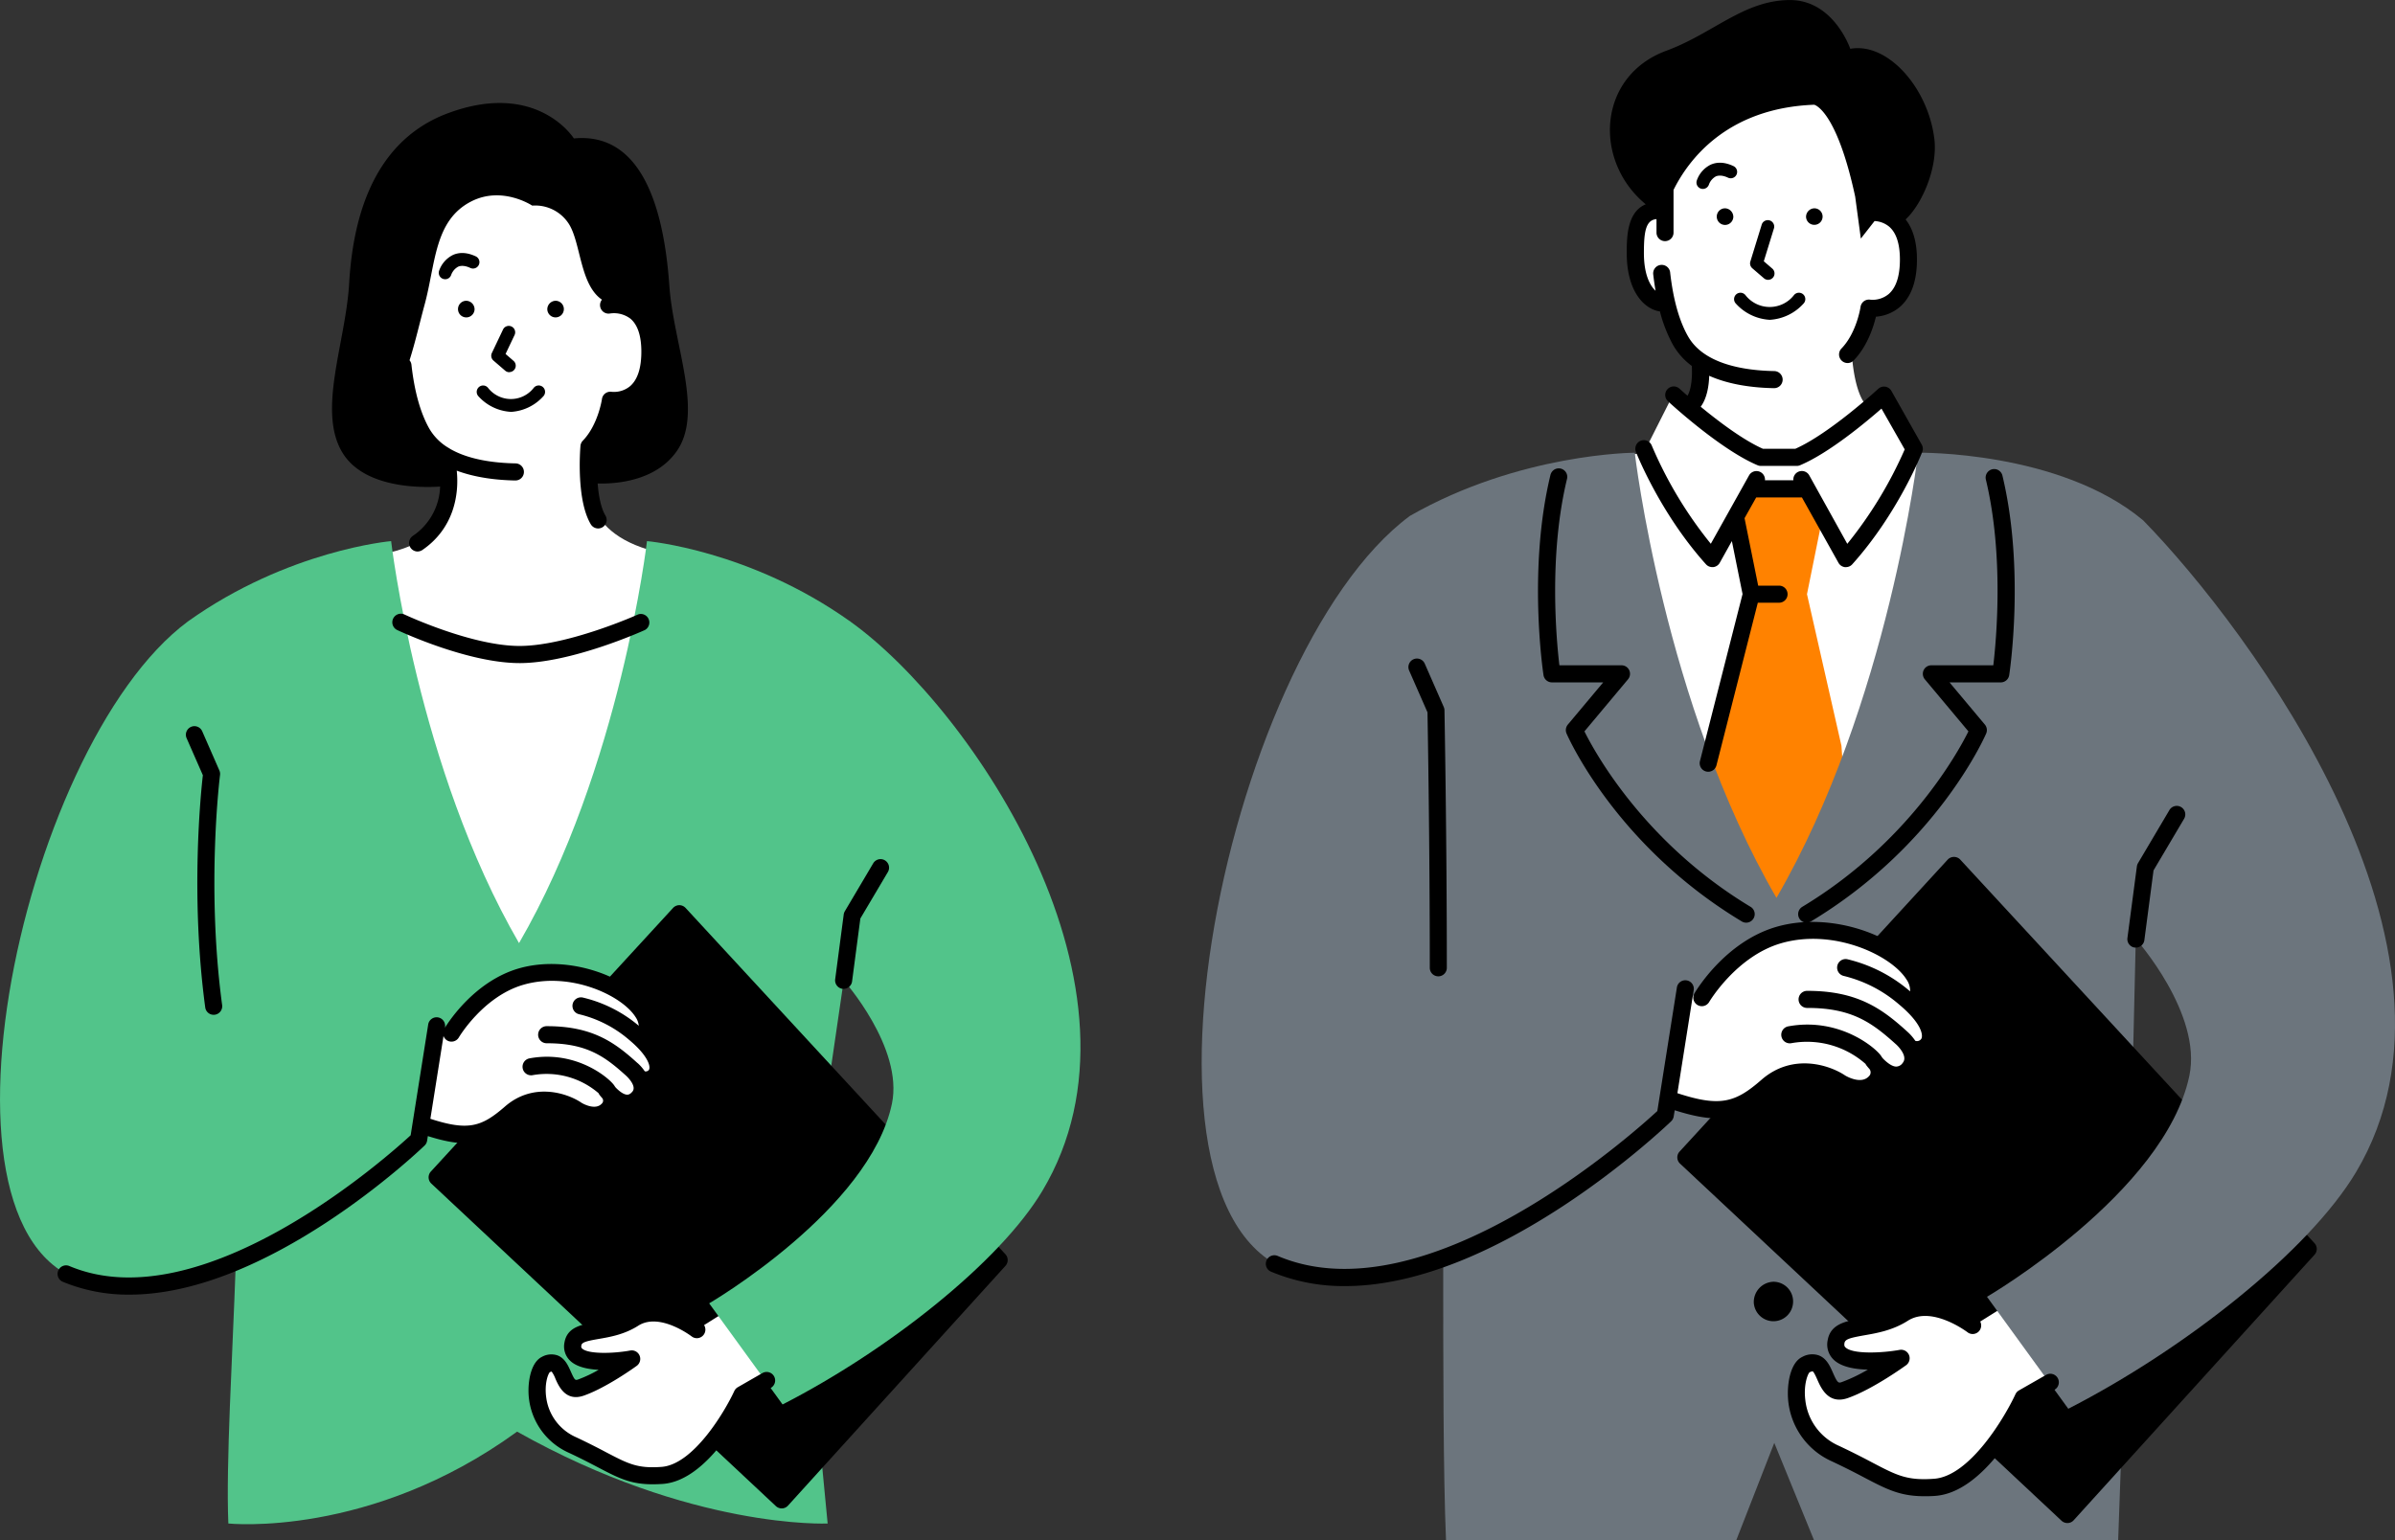 <svg xmlns="http://www.w3.org/2000/svg" width="272" height="175" fill="none"><rect width="100%" height="100%" fill="#333333" stroke="none"/><clipPath id="a"><path d="M0 0h272v175H0z"/></clipPath><g clip-path="url(#a)"><path fill="#fff" d="M58.572 19.317c6.11 0 14.072 9.143 15.244 17.312 1.173 8.168-6.798 17.152-6.798 17.152s-1.694 6.598 7.417 8.88S90.64 90.265 90.64 90.265l-3.119 39.8 2.639 27.18-11.433 12.701s-14.916-5.097-22.978-9.627S33.9 131.927 33.9 131.927l7.238-68.763s7.508-.023 9.13-4.853 0-6.472 0-6.472-6.371-2.585-7.5-8.048.422-24.474 15.804-24.474"/><path fill="#52c48a" d="M96.544 70.592c-11.386-8.116-23.065-9.12-23.065-9.12s-2.996 25.778-14.532 45.669C47.412 87.25 44.42 61.473 44.42 61.473s-11.683.997-23.069 9.118c-19.327 14.32-31.593 73.325-9.706 75.373 5.168.485 10.24-.427 15.127-2.304-.376 10.681-1.12 22.6-.839 29.416 0 0 16.106 1.7 32.795-10.437 19.832 11.164 35.267 10.437 35.267 10.437l-2.847-29.692 4.676-32.019z"/><path fill="#000" d="M59.006 75.33c-5.863 0-13.564-3.6-13.89-3.753a.97.97 0 0 1-.467-1.296.97.97 0 0 1 1.291-.47c.076.036 7.622 3.572 13.066 3.572s13.368-3.53 13.447-3.577a.964.964 0 0 1 1.208.515.974.974 0 0 1-.416 1.25c-.338.156-8.379 3.76-14.239 3.76m-5.11-40.165a.95.95 0 0 1-.616.834.938.938 0 0 1-1.25-.721.95.95 0 0 1 .408-.954.94.94 0 0 1 .517-.156.97.97 0 0 1 .941.997m8.262 0a.95.95 0 0 0 .616.834.94.94 0 0 0 1.007-.239.945.945 0 0 0-.685-1.592.966.966 0 0 0-.938.997m-4.313 7.119a.72.72 0 0 1-.472-.176l-1.322-1.139a.73.73 0 0 1-.184-.882l1.275-2.683a.727.727 0 0 1 1.31.627l-1.035 2.18.9.779a.727.727 0 0 1-.472 1.28zm.175 4.5h-.04a5.37 5.37 0 0 1-3.682-1.809.73.73 0 0 1 .64-1.18c.192.02.368.115.489.266a3.3 3.3 0 0 0 2.594 1.27 3.28 3.28 0 0 0 2.594-1.27.724.724 0 0 1 1.285.384.73.73 0 0 1-.159.533 5.37 5.37 0 0 1-3.682 1.81z"/><path fill="#000" d="M76.02 32.493c-.468-6.604-2.221-17.597-10.846-16.767 0 0-4.15-6.637-14.297-2.865-9.205 3.423-10.905 13.328-11.242 19.632-.47 6.606-3.518 14.08-.833 18.779 2.41 4.244 9.088 4.144 11.181 4.003a7 7 0 0 1-.877 3.185 7 7 0 0 1-2.233 2.428.97.97 0 0 0 .545 1.765 1 1 0 0 0 .545-.168c3.58-2.45 4.192-6.29 3.91-9.016 2.15.803 4.556 1.076 6.635 1.115h.017a.966.966 0 0 0 .977-.962.97.97 0 0 0-.959-.98c-2.392-.044-5.277-.406-7.426-1.65a1 1 0 0 0-.137-.088 6.1 6.1 0 0 1-2.24-2.239c-1-1.78-1.677-4.212-2.011-7.227a.97.97 0 0 0-.217-.509c.671-2.115 1.155-4.28 1.71-6.318 1.263-4.648 1.078-9.581 5.308-11.734 3.518-1.786 6.916.482 6.916.482a4.53 4.53 0 0 1 4.168 2.091c1.363 2.168 1.246 6.901 3.75 8.593a.973.973 0 0 0 .343 1.496c.18.083.38.11.574.075a3.1 3.1 0 0 1 2.316.588c.821.691 1.24 1.953 1.24 3.747 0 1.86-.425 3.171-1.26 3.907a2.88 2.88 0 0 1-2.111.656.963.963 0 0 0-1.102.823c0 .027-.443 2.942-2.17 4.725a.98.98 0 0 0-.27.588c-.052.624-.463 6.177 1.173 8.913a.97.97 0 0 0 .833.474.969.969 0 0 0 .827-1.47c-.514-.863-.772-2.249-.88-3.64 1.864.056 6.558-.18 8.991-3.686 3.07-4.4-.378-12.14-.847-18.746"/><path fill="#000" d="M50.557 31.722a.73.73 0 0 1-.646-.395.73.73 0 0 1-.046-.555 3.14 3.14 0 0 1 1.592-1.815c.763-.333 1.627-.277 2.574.165a.725.725 0 0 1 .349.967.73.73 0 0 1-.69.418.7.7 0 0 1-.275-.068c-.55-.256-1.014-.294-1.374-.147-.368.201-.65.53-.795.924a.72.72 0 0 1-.689.506m63.632 110.77-36.33-39.349a.98.98 0 0 0-.71-.312.98.98 0 0 0-.71.315l-27.506 29.945a.974.974 0 0 0 .053 1.368l39.13 36.64a.97.97 0 0 0 .66.262h.04a.96.96 0 0 0 .675-.315l24.695-27.236a.973.973 0 0 0 .003-1.318"/><path fill="#fff" d="m81.767 149.405-2.639 1.653s-4.133-3.235-7.182-1.279-6.55.882-6.901 2.882c-.528 3.019 6.675 1.715 6.675 1.715s-3.3 2.398-5.76 3.251-1.627-3.757-4.008-2.603c-1.284.623-2.137 6.712 3.026 9.118 5.326 2.486 6.124 3.763 10.193 3.46 4.983-.374 9.067-9.172 9.067-9.172l3.271-2.092z"/><path fill="#52c48a" d="M96.544 70.591c13.943 9.943 35.413 41.976 21.84 64.694-4.837 8.098-17.513 18.12-29.506 24.268l-8.337-11.487s18.223-10.642 20.752-22.664c1.343-6.384-5.482-14.038-5.482-14.038S82.136 91.3 83.815 80.772s12.73-10.18 12.73-10.18"/><path fill="#000" d="M74.1 168.62c-2.509 0-3.895-.723-6.179-1.92-.923-.483-1.973-1.033-3.342-1.671a7.7 7.7 0 0 1-3.323-2.851 7.73 7.73 0 0 1-1.235-4.209c0-1.412.38-3.256 1.524-3.824a2.2 2.2 0 0 1 1.759-.171c.856.318 1.228 1.177 1.53 1.856.446 1.009.504.989.827.883q1.21-.451 2.327-1.097c-1.28-.065-2.544-.339-3.265-1.059a2.24 2.24 0 0 1-.613-2.059c.308-1.745 1.947-2.027 3.533-2.298 1.199-.209 2.559-.441 3.81-1.235 3.586-2.289 8.103 1.176 8.297 1.332a.972.972 0 0 1-.479 1.718.96.96 0 0 1-.708-.185c-.039-.029-3.638-2.78-6.072-1.227-1.571 1.003-3.204 1.283-4.514 1.509-1.41.244-1.891.383-1.95.724-.044.235.02.294.068.347.68.68 3.617.588 5.479.241a.967.967 0 0 1 1.103 1.215.97.97 0 0 1-.364.527c-.138.103-3.445 2.491-6.01 3.382-2.052.718-2.853-1.067-3.225-1.926a3.5 3.5 0 0 0-.428-.806.8.8 0 0 0-.208.07c-.217.227-.627 1.356-.402 2.913a5.74 5.74 0 0 0 3.378 4.471 78 78 0 0 1 3.418 1.712c2.52 1.318 3.564 1.865 6.297 1.662 3.632-.271 7.194-6.31 8.26-8.613a.97.97 0 0 1 .396-.436l2.788-1.603a.968.968 0 0 1 1.247 1.437 1 1 0 0 1-.285.249l-2.527 1.453c-.783 1.591-4.72 9.075-9.736 9.448-.434.027-.815.041-1.175.041"/><path fill="#fff" d="M72.875 118.104h.073c3.023-3.395-6.156-9.357-13.757-7.154-4.984 1.447-9.346 6.907-9.346 6.907l-1.882 9.975c5.01 1.729 6.915 1.35 10.035-1.368a6.1 6.1 0 0 1 1.759-1.083l1.861-.385a7.25 7.25 0 0 1 3.905 1.1s2.433 1.521 3.714-.241a1.42 1.42 0 0 0-.076-1.727c.618.674 2.146 2.018 3.415.509.545-.65.425-1.362.132-1.944l.25-.053c1.43.4 3.218-1.35-.083-4.536"/><path fill="#000" d="M74.145 118.034c.545-1.053.451-2.289-.308-3.503-2.167-3.457-9.155-6.178-14.922-4.513-4.922 1.427-7.877 5.916-8.387 6.739l.018-.106a.973.973 0 0 0-.814-1.074.97.97 0 0 0-1.097.78l-1.997 12.614c-2.462 2.274-23.657 21.235-38.784 14.846a.96.96 0 0 0-1.24.529.973.973 0 0 0 .49 1.259 19.4 19.4 0 0 0 7.604 1.471c15.657 0 32.672-16.129 33.504-16.929a.96.96 0 0 0 .293-.547l.085-.535c1.66.523 3.008.8 4.204.8 2.105 0 3.753-.844 5.84-2.662 2.914-2.539 6.2-.388 6.367-.277 1.105.692 3.577 1.471 5.007-.491q.12-.164.211-.344c.306.126.632.198.962.212h.076a2.63 2.63 0 0 0 2.052-1.033 2.45 2.45 0 0 0 .613-1.668c.324-.073.628-.217.89-.42s.48-.461.634-.756c.393-.75.64-2.239-1.301-4.392m-1.739 2.739c-2.533-2.298-5.057-4.195-10.28-4.195h-.042a.96.96 0 0 0-.684.284.97.97 0 0 0-.21 1.058.97.97 0 0 0 .894.599h.044c4.55 0 6.596 1.53 8.997 3.704 0 0 1.249 1.135.695 1.791-.293.353-.51.344-.586.344-.431 0-.965-.45-1.32-.82q-.051-.072-.102-.139c-.387-.735-4.24-4.171-9.674-3.165a.97.97 0 0 0-.776 1.131.97.97 0 0 0 1.127.778 9.06 9.06 0 0 1 7.502 2.059v.018a1 1 0 0 0 .085.147q.152.203.323.388a.46.46 0 0 1 .03.521c-.734 1.006-2.36.027-2.393 0-1.589-1.082-5.453-2.386-8.692.435-2.638 2.292-4.145 2.795-8.466 1.389l1.492-9.413c.073.216.22.399.416.515a.97.97 0 0 0 1.325-.347c.027-.048 2.773-4.663 7.329-5.981 5.315-1.541 11.19 1.195 12.746 3.677.2.291.324.628.36.98a15.26 15.26 0 0 0-6.337-3.201.96.96 0 0 0-.739.12.97.97 0 0 0-.44.995.97.97 0 0 0 .757.78 13.5 13.5 0 0 1 5.646 2.894c2.073 1.724 2.495 2.983 2.275 3.407a.44.44 0 0 1-.484.176 5 5 0 0 0-.809-.929zm-48.138-5.487a.965.965 0 0 1-.96-.838c-1.705-12.649-.492-24.456-.269-26.38l-1.847-4.21a.974.974 0 0 1 .866-1.363.97.97 0 0 1 .908.581l1.95 4.454c.07.161.096.34.073.514-.015.124-1.583 12.649.24 26.142a.974.974 0 0 1-.83 1.091 1 1 0 0 1-.132.009m71.544-2.95a1 1 0 0 1-.126 0 .97.97 0 0 1-.833-1.088l.968-7.354a1 1 0 0 1 .126-.371l3.225-5.448a.97.97 0 0 1 .97-.465.972.972 0 0 1 .695 1.457l-3.125 5.277-.941 7.148a.97.97 0 0 1-.959.844"/><path fill="#fff" d="M203.469 8.722c6.933.056 10.076 15.532 10.076 15.532s3.307.565 3.468 5.742-4.676 5.256-4.676 5.256.079 3.154-2.017 5.001c0 0 .247 5.257 2.179 6.23l1.691-1.376 3.468 6.31 4.104 2.588 7.059 47.486 9.308 48.844-4.312 15.47-19.389 5.257-16.045-11.649-23.719-35.108 9.61-72.483 2.418-.406 3.225-6.389 2.322 1.212a9.44 9.44 0 0 0 .979-4.936s-2.823-1.177-4.031-6.527c0 0-2.932-1.239-3.547-5.2-.616-3.963 1.29-5.908 3.386-6.31l-.566-6.796s5.253-7.83 15.009-7.748"/><path fill="#ff8200" d="m206.996 58.708-1.776 8.795 3.916 17.235 1.431 21.412-18.317-1.303 1.724-16.397 5.506-20.947-2.627-8.321 2.627-3.65h4.825z"/><path fill="#6c757d" d="M217.84 51.43s-3.316 28.534-16.088 50.572c-12.776-22.023-16.092-50.571-16.092-50.571s-13.057.035-25.542 7.18c-21.4 15.858-34.988 84.108-10.75 86.376 4.946.465 9.815-.229 14.538-1.765 0 11.622 0 24.389.319 31.769h32.956l4.324-11.075 4.521 11.075h34.533l1.173-32.866.827-35.455.812-47.58c-9.484-7.907-25.531-7.66-25.531-7.66"/><g fill="#000"><path d="M199.178 147.981a2.25 2.25 0 0 0 1.463 1.979 2.23 2.23 0 0 0 2.966-1.714 2.235 2.235 0 0 0-2.198-2.633c-.609.018-1.186.277-1.604.721s-.644 1.037-.627 1.647m-2.325-123.319a.95.95 0 0 1-.617.834.94.94 0 0 1-1.007-.239.95.95 0 0 1-.18-1.022.94.94 0 0 1 .866-.57.973.973 0 0 1 .938.997m8.261 0a.94.94 0 1 0 1.803-.427.94.94 0 0 0-.865-.57.97.97 0 0 0-.938.997m-4.312 7.128a.72.72 0 0 1-.472-.177l-1.322-1.138a.73.73 0 0 1-.22-.768l1.275-4.139a.72.72 0 0 1 .347-.463.724.724 0 0 1 1.013.314.73.73 0 0 1 .027.579l-1.135 3.683.962.83a.73.73 0 0 1 .209.806.73.73 0 0 1-.684.473m.181 4.54h-.038a5.6 5.6 0 0 1-3.843-1.887.73.73 0 0 1 .105-1.024.725.725 0 0 1 1.021.106 3.5 3.5 0 0 0 2.757 1.35 3.49 3.49 0 0 0 2.757-1.35.724.724 0 0 1 1.284.384.73.73 0 0 1-.159.534 5.6 5.6 0 0 1-3.846 1.888zm-7.592-14.866a.728.728 0 0 1-.689-.947 3.12 3.12 0 0 1 1.592-1.815c.762-.335 1.629-.28 2.573.165a.727.727 0 0 1-.615 1.318c-.545-.256-1.009-.294-1.369-.153a1.72 1.72 0 0 0-.801.935.73.73 0 0 1-.691.497"/><path d="M214.806 44.409a.97.97 0 0 0-1.124-.45 1 1 0 0 0-.374.218c-.056.05-5.523 5.086-9.413 6.806h-3.68c-2.28-1.009-5.106-3.162-7.065-4.777.719-.973.93-2.385.965-3.515 2.316 1.033 5.036 1.365 7.346 1.406h.018a.967.967 0 0 0 .976-.962.973.973 0 0 0-.959-.98c-3.494-.064-8.029-.805-9.803-3.976-.999-1.765-1.676-4.21-2.014-7.228a.967.967 0 1 0-1.923.215c.074.65.165 1.265.267 1.865-.645-.588-1.325-1.874-1.325-4.286 0-2.474.223-3.747 1.431-3.853v1.535a.966.966 0 1 0 1.934 0v-4.853c1.616-3.263 5.937-9.296 15.974-9.675 0 0 2.522.523 4.656 10.436l.642 4.769 1.559-1.992a2.82 2.82 0 0 1 1.627.612c.83.688 1.252 1.956 1.252 3.76 0 1.858-.422 3.17-1.258 3.906a2.86 2.86 0 0 1-2.11.656.96.96 0 0 0-.979.463 1 1 0 0 0-.126.36c0 .03-.44 2.942-2.167 4.725a.975.975 0 0 0 .692 1.65.97.97 0 0 0 .695-.294c1.545-1.598 2.245-3.786 2.53-4.972a4.72 4.72 0 0 0 2.708-1.1c1.293-1.118 1.95-2.941 1.95-5.395 0-1.95-.437-3.474-1.29-4.556 1.832-1.674 3.673-5.854 3.266-9.148-.721-5.842-5.318-11.002-9.548-10.234 0 0-1.882-5.557-6.875-5.54-5.212.021-8.698 3.798-14.027 5.763-7.751 2.86-8.367 12.44-2.328 17.441-2.157.882-2.157 3.853-2.157 5.542 0 4.315 1.929 6.25 3.579 6.595q.092.02.185.02a16.5 16.5 0 0 0 1.465 3.772 7.8 7.8 0 0 0 2.158 2.432c.068.992 0 2.586-.489 3.386-.534-.465-.856-.762-.88-.774a.964.964 0 0 0-1.392.032.98.98 0 0 0-.255.715.98.98 0 0 0 .337.68c.24.22 5.939 5.471 10.152 7.245.117.05.244.076.372.077h4.078a1 1 0 0 0 .375-.077c3.269-1.377 7.431-4.848 9.246-6.436l2.638 4.636a47 47 0 0 1-6.522 10.728l-4.318-7.778a.966.966 0 0 0-1.806.556h-3.225a.968.968 0 0 0-1.806-.556l-4.344 7.772a46.8 46.8 0 0 1-6.702-11.149.98.98 0 0 0-.513-.54.964.964 0 0 0-1.279.505.98.98 0 0 0-.008.747c.112.294 2.791 7.022 7.953 12.767a.97.97 0 0 0 .719.32h.105a.97.97 0 0 0 .739-.49l1.378-2.469 1.213 6.019-4.831 18.95a.98.98 0 0 0 .09.75.965.965 0 0 0 1.626.084 1 1 0 0 0 .158-.352l4.69-18.447h2.413a.967.967 0 0 0 .967-.97.967.967 0 0 0-.967-.97h-2.372l-1.548-7.664 1.322-2.354h5.195l4.151 7.425a.97.97 0 0 0 .736.491h.108a.97.97 0 0 0 .719-.32c5.162-5.745 7.838-12.484 7.95-12.767a.96.96 0 0 0-.059-.835zm-16.493 60.411a.97.97 0 0 1-.498-.141c-14.227-8.56-19.677-20.833-19.903-21.35a.98.98 0 0 1 .147-1.012l4.016-4.795h-5.822a.97.97 0 0 1-.958-.827c-.074-.488-1.78-12.08.782-22.706a1 1 0 0 1 .428-.628.967.967 0 0 1 1.451 1.084c-2.09 8.678-1.193 18.303-.856 21.136h7.054a.96.96 0 0 1 .878.56.97.97 0 0 1-.14 1.034l-4.948 5.913c1.211 2.438 6.833 12.686 18.867 19.929a.966.966 0 0 1 .435 1.091.97.97 0 0 1-.933.712m6.871.001a.972.972 0 0 1-.498-1.804c12.019-7.242 17.657-17.49 18.867-19.929l-4.948-5.912a.98.98 0 0 1-.139-1.035.96.96 0 0 1 .878-.56h7.036c.337-2.835 1.234-12.469-.854-21.135a.971.971 0 0 1 1.437-1.029.98.98 0 0 1 .443.573c2.562 10.625.856 22.218.779 22.706a.97.97 0 0 1-.955.827h-5.822l4.016 4.795a.98.98 0 0 1 .146 1.011c-.225.518-5.675 12.79-19.902 21.35a.96.96 0 0 1-.484.142m57.664 36.398-40.233-43.576a.97.97 0 0 0-.709-.294.96.96 0 0 0-.709.311l-30.447 33.164a.97.97 0 0 0 .052 1.368l43.331 40.573a.97.97 0 0 0 .66.259h.041a.95.95 0 0 0 .674-.318l27.349-30.16a.973.973 0 0 0-.009-1.327"/></g><path fill="#fff" d="m227.033 148.797-2.931 1.829s-4.577-3.571-7.954-1.414-7.252.988-7.639 3.191c-.587 3.342 7.387 1.897 7.387 1.897s-3.652 2.648-6.376 3.601c-2.723.953-1.8-4.159-4.438-2.883-1.422.689-2.366 7.434 3.351 10.105 5.898 2.753 6.78 4.165 11.286 3.824 5.532-.412 10.04-10.158 10.04-10.158l3.624-2.315z"/><path fill="#6c757d" d="M243.385 59.099c12.181 12.463 39.212 48.909 24.185 74.068-5.358 8.966-19.395 20.065-32.675 26.875l-9.234-12.723s20.178-11.787 22.983-25.1c1.487-7.06-6.071-15.54-6.071-15.54S227.429 84.458 229.287 72.8s14.098-13.7 14.098-13.7"/><path fill="#000" d="M218.535 169.976c-2.759 0-4.283-.8-6.798-2.115a83 83 0 0 0-3.706-1.854 8.4 8.4 0 0 1-3.637-3.125 8.45 8.45 0 0 1-1.347-4.611c0-1.532.408-3.53 1.63-4.118a2.33 2.33 0 0 1 1.859-.185c.906.335 1.296 1.217 1.639 2 .53 1.206.63 1.177 1.043 1.024a18.5 18.5 0 0 0 2.911-1.398c-1.515-.035-3.066-.311-3.913-1.159a2.38 2.38 0 0 1-.645-2.191c.325-1.859 2.105-2.165 3.811-2.462 1.339-.23 2.855-.491 4.251-1.383 3.907-2.494 8.856 1.309 9.064 1.471a.976.976 0 0 1 .106 1.3.966.966 0 0 1-1.279.233c-.041-.033-4.083-3.124-6.842-1.365-1.724 1.1-3.518 1.409-4.96 1.659-1.645.294-2.17.441-2.246.882-.055.318.044.418.106.48.812.812 4.154.656 6.156.294a.967.967 0 0 1 1.103 1.215.97.97 0 0 1-.364.526c-.156.112-3.811 2.751-6.628 3.733-2.199.765-3.043-1.156-3.448-2.077-.135-.308-.39-.882-.539-.962a1 1 0 0 0-.349.112c-.199.171-.698 1.389-.484 3.148.124 1.126.541 2.2 1.21 3.113s1.566 1.633 2.601 2.087a85 85 0 0 1 3.782 1.895c2.808 1.471 3.966 2.077 7.036 1.85 4.071-.294 8.047-7.033 9.234-9.598a.97.97 0 0 1 .396-.436l3.087-1.765a.96.96 0 0 1 1.072.075.96.96 0 0 1 .368.645.98.98 0 0 1-.194.717 1 1 0 0 1-.285.249l-2.826 1.624c-.827 1.691-5.177 10.022-10.709 10.433-.451.039-.873.039-1.266.039"/><path fill="#fff" d="M217.174 114.139h.079c3.348-3.756-6.813-10.36-15.244-7.921-5.537 1.603-10.351 7.648-10.351 7.648l-2.084 11.045c5.549 1.915 7.657 1.497 11.113-1.515a6.8 6.8 0 0 1 1.938-1.197l2.052-.426a8 8 0 0 1 4.327 1.217s2.694 1.683 4.104-.264c.548-.75.214-1.489-.082-1.915.683.747 2.375 2.235 3.779.564.607-.72.469-1.506.146-2.153l.276-.059c1.621.442 3.603-1.497-.053-5.024"/><path fill="#000" d="M218.461 114.086c.625-1.151.534-2.51-.293-3.848-2.38-3.798-10.064-6.786-16.416-4.948-5.843 1.692-9.17 7.316-9.311 7.554a.97.97 0 0 0 .064 1.078.96.96 0 0 0 .639.376q.19.026.377-.022a.98.98 0 0 0 .591-.449c.032-.053 3.093-5.201 8.176-6.672 5.931-1.718 12.494 1.342 14.233 4.118.28.394.425.869.413 1.354l-.035-.03a16.86 16.86 0 0 0-7.109-3.627.965.965 0 0 0-1.125.743.973.973 0 0 0 .706 1.152 15 15 0 0 1 6.294 3.235c2.524 2.101 2.77 3.471 2.544 3.901a.585.585 0 0 1-.689.241 5.5 5.5 0 0 0-.926-1.062c-2.788-2.524-5.57-4.615-11.313-4.615h-.05a.967.967 0 0 0-.967.97.967.967 0 0 0 .967.971h.047c5.078 0 7.356 1.706 10.035 4.118.015 0 1.466 1.309.777 2.127a.92.92 0 0 1-.733.418c-.51 0-1.135-.524-1.539-.95a2 2 0 0 0-.12-.159c-.381-.777-4.612-4.568-10.607-3.462a.97.97 0 0 0-.776 1.132.966.966 0 0 0 1.128.78 10.05 10.05 0 0 1 8.425 2.353q.041.083.094.159c.041.053.161.212.349.417a.62.62 0 0 1 .041.709c-.879 1.192-2.747.062-2.791.036-1.738-1.177-5.96-2.607-9.501.476-2.958 2.58-4.661 3.136-9.557 1.53l1.847-11.681a1 1 0 0 0-.005-.387.969.969 0 0 0-1.785-.275 1 1 0 0 0-.121.368l-2.216 14.002c-2.607 2.412-26.214 23.612-43.094 16.472a.97.97 0 0 0-1.077.188.98.98 0 0 0-.216 1.075.97.97 0 0 0 .543.526 21.3 21.3 0 0 0 8.381 1.627c17.296 0 36.108-17.835 37.028-18.718a.97.97 0 0 0 .293-.547l.115-.709c1.873.589 3.388.912 4.731.912 2.31 0 4.104-.926 6.403-2.921 3.292-2.865 6.991-.438 7.176-.315 1.196.748 3.867 1.601 5.409-.514q.155-.216.266-.456c.352.157.73.246 1.114.264h.082a2.8 2.8 0 0 0 2.193-1.106c.45-.513.682-1.182.645-1.865a2.44 2.44 0 0 0 1.709-1.253c.349-.656.765-2.321-1.463-4.791m-55.113-3.17a.98.98 0 0 1-.685-.284 1 1 0 0 1-.209-.315 1 1 0 0 1-.073-.372c0-14.043-.229-27.271-.261-29.019l-2.084-4.75a.97.97 0 0 1-.016-.744.97.97 0 0 1 1.254-.553.96.96 0 0 1 .535.514l2.161 4.93a1 1 0 0 1 .079.374c0 .138.267 14.225.267 29.248a.97.97 0 0 1-.968.971m79.225-3.266h-.129a.973.973 0 0 1-.832-1.091l1.073-8.13q.027-.197.126-.368l3.57-6.034a.97.97 0 0 1 1.327-.34.97.97 0 0 1 .338 1.332l-3.47 5.862-1.044 7.943a.974.974 0 0 1-.959.826"/></g></svg>